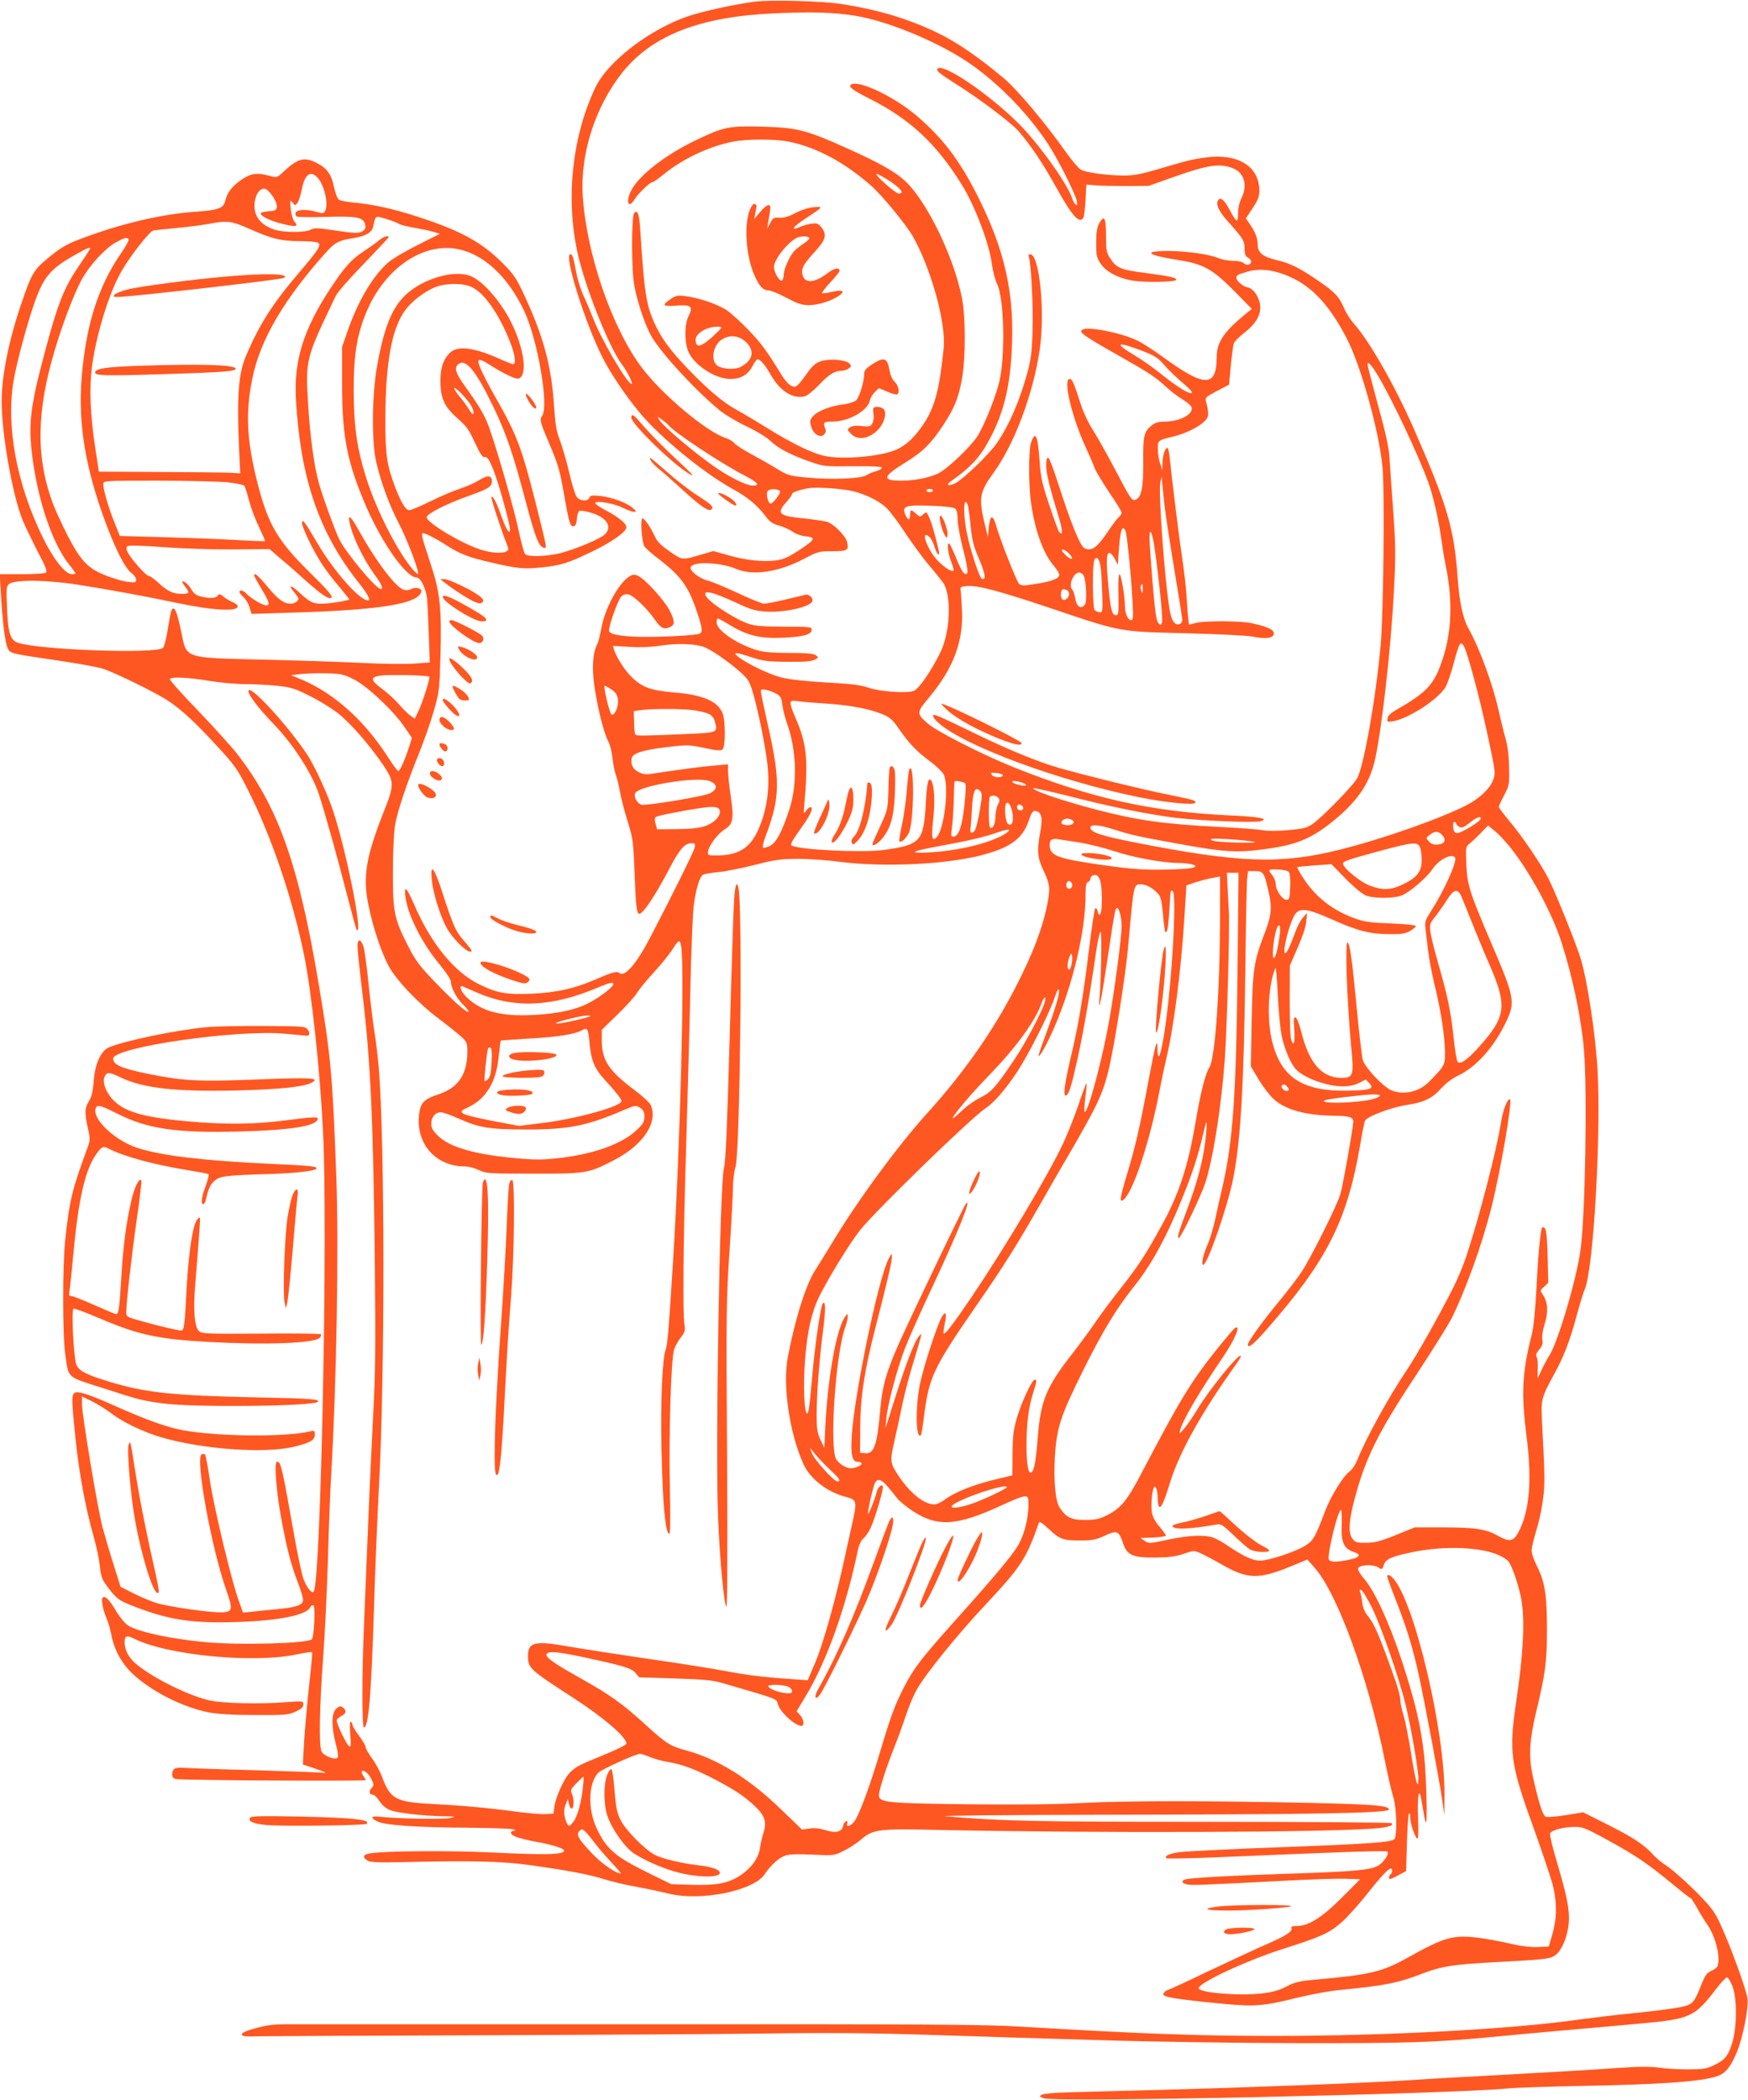 <?xml version="1.0" standalone="no"?>
<!DOCTYPE svg PUBLIC "-//W3C//DTD SVG 20010904//EN"
 "http://www.w3.org/TR/2001/REC-SVG-20010904/DTD/svg10.dtd">
<svg version="1.0" xmlns="http://www.w3.org/2000/svg"
 width="1066pt" height="1280pt" viewBox="0 0 1066 1280"
 preserveAspectRatio="xMidYMid meet">
<g transform="translate(0,1280) scale(0.1,-0.1)"
fill="#ff5722" stroke="none">
<path d="M4603 12790 c-122 -16 -315 -58 -407 -89 -235 -80 -490 -276 -565
-434 -141 -297 -182 -671 -110 -1003 45 -209 192 -579 272 -686 34 -45 70
-118 58 -118 -26 0 -190 280 -236 405 -15 39 -40 98 -56 131 -16 34 -36 97
-44 140 -19 100 -24 114 -37 114 -41 0 88 -415 196 -628 49 -98 141 -234 229
-340 125 -149 388 -365 564 -462 95 -52 152 -100 206 -172 21 -29 40 -41 82
-53 29 -9 65 -25 80 -37 15 -11 47 -23 71 -26 74 -8 70 -18 -39 -90 -61 -39
-90 -52 -134 -58 -83 -10 -186 1 -290 31 l-93 26 -72 -21 c-118 -35 -116 -36
-193 18 -49 34 -76 59 -89 87 -28 61 -65 115 -78 115 -14 0 -5 -139 11 -169 6
-11 46 -47 89 -79 134 -103 180 -166 231 -318 36 -106 38 -131 14 -138 -34 -9
-195 -18 -327 -18 -129 0 -209 12 -221 33 -10 15 53 194 75 214 13 12 27 15
45 11 31 -8 118 -92 162 -158 34 -49 55 -58 94 -38 25 14 24 36 -7 98 -31 62
-152 194 -193 212 -24 10 -33 9 -55 -5 -66 -43 -149 -198 -169 -316 -8 -41
-18 -83 -24 -94 -28 -52 -35 -144 -18 -259 19 -130 56 -280 84 -334 11 -21 23
-67 26 -103 4 -35 13 -80 20 -101 8 -20 19 -67 26 -105 6 -37 27 -117 46 -178
33 -105 35 -119 43 -320 7 -199 13 -245 29 -245 23 0 101 117 185 279 61 116
92 151 133 151 22 0 24 -3 19 -27 -6 -26 -124 -265 -266 -538 -86 -167 -160
-254 -193 -226 -16 13 -41 6 -152 -42 -125 -54 -233 -77 -380 -84 -158 -7
-216 4 -327 59 -149 75 -290 248 -390 479 -23 54 -47 99 -52 99 -16 0 0 -94
29 -165 41 -103 105 -210 180 -299 40 -49 65 -88 65 -103 0 -35 38 -103 78
-141 19 -18 32 -36 29 -39 -10 -9 -93 65 -207 184 -87 90 -114 125 -157 208
-89 173 -98 215 -97 460 0 125 6 240 13 285 15 86 69 247 145 435 29 72 70
186 90 256 35 122 36 131 42 340 8 289 -2 388 -59 559 -54 163 -61 190 -47
190 15 0 81 -34 146 -76 78 -50 131 -71 258 -100 168 -40 211 -44 316 -33 119
12 165 26 315 99 121 59 205 119 205 146 0 23 -47 61 -122 101 -37 19 -68 40
-68 46 0 18 110 0 165 -27 28 -14 61 -26 71 -26 17 1 15 4 -8 24 -36 32 -127
65 -199 73 -49 5 -60 3 -65 -11 -9 -25 -60 -21 -78 7 -9 12 -29 78 -45 147
-16 69 -42 157 -56 195 -22 56 -29 97 -36 206 -15 238 -60 411 -170 654 -59
128 -70 146 -139 216 -129 131 -256 201 -523 288 -146 48 -281 77 -389 86 -42
4 -83 12 -92 18 -9 7 -22 43 -30 80 -16 78 -44 114 -111 147 -70 34 -110 23
-192 -53 -44 -41 -44 -41 -89 -29 -77 21 -114 16 -172 -24 -55 -37 -87 -78
-98 -126 -10 -47 -40 -59 -184 -69 -194 -13 -434 -68 -660 -151 -120 -43 -152
-61 -237 -131 -87 -71 -102 -96 -166 -287 -74 -217 -117 -433 -117 -587 0
-197 65 -566 127 -722 14 -34 55 -119 90 -188 53 -100 63 -127 52 -134 -8 -5
-74 -9 -147 -9 l-134 0 7 -112 c9 -166 25 -299 40 -334 16 -38 9 -36 299 -79
127 -18 256 -42 286 -52 73 -24 332 -151 397 -196 84 -56 166 -133 294 -272
110 -119 126 -141 189 -266 145 -286 274 -665 345 -1014 45 -221 97 -705 115
-1074 30 -600 -13 -2734 -57 -2803 -9 -16 -42 24 -62 76 -10 28 -35 143 -55
256 -79 445 -83 460 -108 460 -17 0 -3 -184 27 -345 34 -184 59 -281 101 -390
19 -49 34 -98 32 -110 -4 -30 -42 -43 -163 -54 -60 -6 -131 -13 -156 -16 l-47
-5 -25 70 c-43 114 -153 574 -177 735 -12 83 -25 154 -30 159 -5 4 -14 5 -21
1 -39 -25 60 -571 151 -828 41 -117 39 -131 -23 -135 -66 -4 -339 35 -410 59
-33 11 -94 37 -136 58 l-76 39 -42 134 c-24 75 -54 178 -68 229 -30 115 -125
683 -125 749 l0 48 63 -31 c34 -17 87 -50 117 -73 68 -53 198 -115 310 -147
245 -71 620 -98 797 -57 105 25 133 41 133 76 0 22 -3 25 -24 20 -160 -40
-632 -32 -823 15 -88 21 -218 70 -380 143 -151 67 -222 90 -239 75 -18 -15
-18 -38 6 -275 22 -211 60 -421 111 -600 17 -60 34 -141 38 -180 6 -60 12 -79
41 -119 59 -80 73 -91 170 -128 213 -82 352 -103 625 -94 253 8 420 41 446 88
5 11 15 17 21 13 12 -8 3 -193 -10 -206 -26 -26 -439 -37 -647 -18 -216 20
-419 64 -477 104 -17 11 -49 50 -70 86 -41 69 -65 93 -81 83 -12 -8 -1 -73 22
-125 10 -24 24 -70 30 -103 16 -89 62 -173 128 -236 114 -108 307 -206 467
-237 55 -10 145 -16 281 -16 186 -1 203 1 248 21 35 16 47 27 47 44 0 21 -1
21 -112 13 -154 -12 -374 -7 -455 10 -126 26 -354 139 -455 225 -44 38 -68 84
-68 130 0 40 12 45 57 23 198 -101 730 -153 995 -96 48 10 89 16 91 13 3 -2
-6 -98 -19 -212 -12 -115 -26 -268 -30 -340 l-7 -132 79 -27 c71 -25 74 -27
34 -23 -25 2 -211 9 -415 15 -203 5 -393 12 -421 14 -57 5 -74 -5 -74 -41 0
-15 7 -24 23 -27 35 -8 1157 -14 1157 -7 0 4 -7 16 -15 27 -8 12 -12 24 -8 27
11 12 41 -13 58 -48 16 -34 16 -38 0 -55 -18 -20 -13 -40 10 -40 8 0 26 -17
39 -39 16 -24 39 -44 64 -54 45 -18 203 -36 326 -38 74 -1 78 -2 41 -11 -39
-9 -326 -4 -427 8 -57 7 -63 -7 -13 -30 46 -22 244 -35 555 -37 129 -1 249 -5
265 -9 17 -4 22 -8 13 -9 -32 -2 -29 -21 5 -36 19 -8 74 -22 123 -31 98 -17
174 -41 174 -54 0 -26 -111 -28 -460 -11 -233 11 -609 9 -717 -5 -48 -6 -57
-25 -20 -46 17 -10 72 -12 232 -8 407 9 579 5 750 -18 232 -32 369 -58 460
-87 44 -14 132 -35 195 -46 63 -11 151 -30 195 -41 194 -49 518 15 587 116 42
62 93 106 132 117 24 7 87 8 165 4 125 -6 127 -6 186 23 33 16 81 47 107 70
71 61 108 66 453 58 984 -21 2411 -16 2696 10 69 7 99 17 85 31 -4 4 -503 8
-1109 8 -1065 0 -1262 4 -1612 34 -49 4 371 8 935 9 1326 2 1770 10 1770 32 0
24 -88 31 -460 40 -630 14 -1144 14 -1410 0 -166 -9 -391 -11 -700 -8 -493 6
-540 11 -540 55 0 30 44 167 92 288 22 55 55 145 73 200 18 55 49 129 70 163
54 94 251 336 409 504 226 242 253 283 332 507 3 9 21 -3 59 -38 68 -64 86
-71 193 -71 72 0 96 5 140 25 86 40 94 37 122 -45 24 -70 59 -85 195 -84 84 1
125 6 174 23 62 21 64 21 105 2 22 -10 81 -41 130 -69 154 -89 224 -90 420 -9
l99 41 44 -50 c139 -157 328 -675 428 -1174 19 -96 43 -197 52 -225 20 -59 24
-237 7 -255 -20 -20 -146 -29 -701 -50 -300 -11 -575 -25 -611 -30 -63 -9 -93
-23 -79 -37 4 -3 132 -1 285 5 865 37 1055 43 1063 35 13 -13 -26 -70 -60 -87
-48 -25 -149 -34 -506 -46 -351 -11 -637 -26 -667 -36 -26 -8 -22 -23 9 -30
27 -7 74 -5 578 21 165 9 341 15 390 13 l90 -3 -110 -110 c-121 -122 -205
-175 -276 -175 -29 0 -37 -4 -33 -14 7 -19 -34 -46 -156 -99 -58 -25 -214 -98
-348 -161 -133 -64 -246 -116 -251 -116 -5 0 -14 -7 -21 -15 -10 -12 -8 -16
11 -24 31 -11 155 -27 357 -46 190 -17 240 -13 452 40 80 19 192 40 250 45
286 28 354 42 515 104 109 41 180 52 440 66 305 16 332 19 365 46 38 33 70
113 77 192 6 80 -9 157 -73 374 -26 86 -44 163 -41 172 8 20 78 39 147 40 51
1 67 -5 207 -82 168 -91 247 -146 397 -270 55 -45 102 -82 106 -82 4 0 19 -24
35 -52 15 -29 45 -78 66 -108 52 -75 83 -201 63 -255 -4 -8 -21 -22 -39 -29
-25 -11 -36 -26 -55 -72 -49 -125 -55 -132 -134 -149 -39 -8 -162 -24 -273
-35 -111 -11 -261 -29 -335 -39 -403 -59 -1178 -101 -1868 -101 -470 0 -809
13 -1535 56 -222 14 -561 16 -2295 15 -1119 0 -2091 0 -2160 0 -102 1 -142 -3
-215 -22 -63 -17 -90 -29 -90 -39 0 -13 19 -15 120 -12 66 1 683 4 1370 6 688
3 1466 7 1730 11 357 5 611 3 990 -9 281 -9 744 -24 1030 -32 286 -9 824 -17
1195 -18 675 -1 838 4 1205 39 139 14 456 42 884 80 309 28 335 40 463 207 33
44 65 77 71 75 7 -2 21 -26 32 -53 29 -73 28 -254 -2 -349 -25 -80 -46 -104
-118 -137 -42 -19 -67 -22 -155 -22 -58 0 -136 5 -175 11 -52 7 -119 7 -260
-3 -104 -8 -397 -25 -650 -39 -253 -13 -527 -29 -610 -35 -269 -17 -965 -44
-1555 -60 -217 -5 -456 -12 -531 -14 -75 -2 -144 -8 -155 -14 -18 -10 -17 -11
11 -22 63 -26 2446 25 2820 59 55 6 255 12 445 16 509 9 752 27 846 61 48 17
81 59 118 150 35 87 69 258 63 319 -5 54 -113 348 -174 475 -30 62 -55 94
-148 187 -62 61 -137 127 -167 147 -30 19 -68 50 -86 70 -53 60 -121 105 -276
183 l-151 76 -105 -17 c-58 -9 -113 -14 -123 -10 -18 7 -41 77 -77 236 -29
126 -24 227 18 403 57 236 66 306 66 505 0 210 -13 289 -63 388 -17 34 -31 75
-31 90 0 16 14 74 30 127 17 54 35 141 41 194 11 90 10 142 -7 463 -8 134 -3
153 73 290 59 107 97 205 138 358 19 70 41 143 50 162 53 128 100 945 77 1343
-12 208 -61 533 -101 667 -24 83 -151 399 -196 489 -45 89 -158 256 -239 353
-36 43 -66 83 -66 88 0 5 15 37 33 71 31 59 32 66 30 167 -1 71 -8 129 -22
180 -12 41 -30 117 -42 169 -35 159 -116 379 -181 495 -37 66 -58 165 -69 316
-20 297 -65 447 -268 909 -117 265 -271 534 -365 639 -19 21 -44 60 -56 86
-32 76 -54 101 -154 170 -120 83 -177 111 -262 131 -81 19 -114 45 -114 91 0
41 -14 79 -47 126 l-25 37 41 62 c33 50 41 70 41 108 -1 148 -132 228 -328
201 -81 -11 -103 -16 -300 -74 -91 -27 -142 -36 -196 -36 -101 0 -235 18 -265
36 -14 9 -54 55 -88 103 -122 174 -299 385 -379 452 -164 137 -289 222 -409
280 -178 85 -357 139 -580 174 -120 19 -431 27 -532 15z m612 -86 c210 -34
528 -169 715 -302 174 -124 347 -304 464 -484 58 -89 159 -290 172 -340 11
-46 -13 -32 -29 17 -31 91 -207 335 -327 454 -183 181 -458 367 -492 333 -12
-12 13 -32 115 -96 136 -85 336 -236 379 -286 74 -86 148 -196 225 -335 102
-183 145 -232 170 -192 4 6 10 55 13 107 l5 95 60 -5 c33 -3 119 -4 190 -4
l130 1 175 62 c192 67 261 76 340 45 69 -28 90 -105 50 -184 -12 -24 -20 -59
-20 -92 0 -62 -9 -57 -55 30 -32 60 -59 77 -70 43 -8 -27 14 -67 73 -132 83
-93 92 -108 92 -155 0 -33 5 -46 20 -54 11 -6 20 -17 20 -24 0 -21 -27 -27
-44 -11 -9 9 -34 15 -66 15 -28 0 -67 7 -88 16 -57 24 -196 44 -309 44 -158 0
-130 -25 62 -55 153 -24 208 -54 340 -187 l109 -111 -49 -40 c-123 -102 -164
-165 -165 -252 -1 -189 -72 -188 -331 1 -55 40 -125 85 -155 99 -102 48 -302
87 -334 65 -22 -15 4 -34 219 -156 193 -109 228 -132 301 -200 25 -23 68 -55
95 -71 29 -17 51 -38 53 -49 6 -42 -75 -83 -164 -84 -36 0 -59 -6 -78 -21 -50
-39 -56 -65 -54 -226 1 -155 -11 -216 -47 -229 -22 -9 -30 4 -131 196 -48 91
-107 195 -131 232 -24 37 -55 102 -69 145 -46 142 -55 163 -71 163 -42 0 14
-235 99 -418 22 -48 46 -104 53 -124 8 -21 48 -87 89 -149 42 -61 76 -116 76
-124 0 -7 -7 -19 -16 -26 -9 -7 -38 -45 -64 -84 -63 -93 -91 -117 -126 -113
-25 3 -34 13 -62 72 -18 38 -58 143 -88 235 -73 223 -84 251 -95 251 -5 0 -9
-21 -9 -47 0 -48 21 -133 75 -310 26 -86 28 -120 5 -97 -5 5 -32 78 -60 163
-45 133 -53 169 -60 270 -11 158 -25 189 -52 114 -16 -48 -16 -269 1 -378 26
-171 76 -304 141 -378 16 -19 30 -42 30 -51 0 -23 -48 -41 -148 -56 -70 -11
-86 -10 -97 1 -16 16 -114 265 -139 352 -21 74 -39 70 -46 -9 l-5 -59 -18 74
c-40 163 -34 200 50 316 129 176 244 483 284 756 33 229 -2 579 -58 579 -9 0
-13 -6 -9 -15 14 -38 28 -304 23 -450 -4 -131 -10 -177 -31 -255 -48 -174
-111 -320 -186 -430 -45 -66 -201 -217 -253 -245 -39 -20 -64 -14 -31 9 128
90 183 151 243 266 80 152 118 303 130 515 22 358 -39 631 -214 974 -108 212
-215 350 -374 483 -133 110 -331 205 -386 185 -28 -11 -2 -33 99 -84 254 -127
414 -276 571 -528 80 -128 169 -362 184 -485 6 -43 19 -95 30 -117 44 -83 53
-425 17 -592 -20 -90 -93 -275 -136 -341 -43 -66 -185 -201 -241 -227 -56 -26
-143 -43 -223 -43 -119 0 -114 25 21 108 112 69 160 116 238 235 67 103 91
163 112 280 22 127 22 374 0 488 -49 249 -209 581 -341 710 -61 59 -155 113
-360 205 -252 113 -305 126 -518 132 -206 5 -231 0 -405 -83 -183 -87 -347
-214 -394 -307 -35 -68 -17 -115 20 -54 23 37 95 106 111 106 5 0 35 21 67 47
113 93 272 168 415 198 89 19 267 19 356 0 166 -35 338 -128 499 -271 63 -56
205 -229 246 -298 112 -193 207 -532 192 -686 -25 -250 -53 -357 -119 -459
-55 -84 -108 -134 -170 -162 -96 -42 -324 -62 -438 -38 -74 16 -191 72 -348
169 -74 46 -160 97 -190 113 -79 43 -173 122 -291 245 -112 116 -165 188 -209
285 -50 112 -61 184 -86 573 -6 91 -16 116 -36 96 -18 -18 -18 -353 1 -447 22
-112 68 -245 106 -309 67 -111 277 -337 420 -452 33 -26 106 -69 162 -95 62
-30 118 -64 144 -89 46 -44 123 -84 244 -126 77 -27 87 -28 258 -26 132 1 177
-2 175 -10 -3 -7 -19 -16 -37 -21 -19 -4 -44 -15 -58 -24 -32 -21 -214 -28
-361 -14 -108 10 -117 13 -185 54 -40 25 -111 65 -159 91 -48 26 -93 55 -100
65 -7 10 -30 24 -52 31 -118 38 -388 265 -512 429 -182 242 -337 692 -360
1045 -17 259 76 546 242 755 183 227 473 340 931 360 227 10 360 6 488 -15z
m-3271 -996 c39 -53 60 -161 37 -197 -8 -12 -16 -13 -49 -3 -58 18 -121 16
-129 -4 -3 -9 0 -20 7 -24 7 -4 88 -5 181 -2 187 5 225 -2 236 -46 4 -18 1
-29 -12 -39 -24 -17 -47 -17 -183 4 -97 14 -115 15 -139 2 -33 -17 -163 -17
-218 1 -91 29 -134 91 -121 173 8 47 30 77 57 77 26 0 81 -78 77 -110 -3 -22
-8 -25 -50 -28 -27 -2 -48 -7 -48 -13 0 -18 64 -48 137 -65 78 -19 96 -15 69
15 -10 11 -19 43 -23 77 -5 56 -4 58 11 39 15 -19 17 -19 30 -2 7 9 19 45 26
80 19 100 58 124 104 65z m3462 1 c84 -53 115 -89 75 -89 -19 0 -154 119 -135
120 5 0 32 -14 60 -31z m-3046 -245 c29 -9 63 -22 74 -29 12 -7 53 -17 91 -23
39 -7 90 -17 114 -24 l44 -13 -135 -68 c-74 -37 -156 -85 -182 -108 -93 -82
-185 -238 -247 -419 l-33 -95 0 -230 c1 -323 31 -473 149 -747 98 -224 243
-428 305 -428 25 0 59 -69 65 -133 2 -28 7 -127 10 -219 l6 -166 -95 -7 c-53
-4 -194 -2 -313 4 -120 6 -391 15 -603 20 -495 12 -471 4 -505 171 -26 125
-41 160 -59 131 -3 -5 -13 -55 -22 -112 -9 -57 -22 -110 -30 -118 -36 -38
-746 -13 -882 30 -49 16 -63 57 -69 213 -5 116 -4 133 12 146 34 28 231 26
426 -5 190 -30 409 -70 592 -109 222 -47 377 -56 377 -22 0 8 -15 19 -32 26
-18 7 -43 23 -56 34 -15 13 -26 17 -30 10 -13 -20 -43 -24 -93 -13 -42 9 -54
17 -71 45 -11 19 -29 39 -39 45 -24 13 -24 4 1 -28 28 -36 25 -43 -19 -43 -56
0 -88 15 -143 66 -26 24 -54 44 -62 44 -16 0 -111 108 -129 147 -7 15 -7 27
-1 33 7 7 83 5 220 -5 115 -9 307 -15 428 -14 l220 2 60 -52 c34 -28 102 -87
151 -132 109 -97 152 -126 167 -111 8 8 -30 52 -134 154 -199 196 -256 295
-323 565 -61 247 -68 415 -25 621 48 234 196 484 454 770 50 55 75 67 158 80
77 12 116 34 124 71 16 71 9 67 84 45z m-839 -59 c133 -60 194 -75 309 -75 52
0 102 -4 110 -10 21 -13 3 -42 -118 -184 -161 -188 -245 -321 -324 -511 -48
-116 -56 -263 -35 -670 l2 -40 -55 3 c-30 2 -224 4 -431 5 l-376 2 -23 150
c-29 189 -36 357 -20 483 25 200 108 469 187 599 57 96 166 233 188 238 11 2
74 9 140 15 66 6 152 17 190 24 122 23 145 20 256 -29z m-736 -64 c3 -5 -19
-45 -49 -88 -138 -202 -211 -432 -238 -754 -23 -283 23 -558 152 -901 60 -158
115 -264 152 -291 15 -11 28 -29 28 -40 0 -17 -5 -19 -47 -14 -27 2 -86 19
-133 37 -113 44 -156 88 -238 246 -34 67 -73 152 -87 188 -107 284 -104 566
10 945 45 152 114 333 160 421 46 86 141 192 209 231 54 30 71 35 81 20z
m-235 -56 c0 -3 -33 -53 -73 -112 -95 -141 -132 -240 -232 -628 -54 -212 -68
-328 -55 -464 27 -289 121 -582 229 -719 23 -28 41 -54 41 -57 0 -3 -10 -5
-22 -5 -40 0 -113 92 -177 224 -161 328 -226 684 -177 962 20 112 85 354 130
479 55 152 98 201 254 287 65 37 82 43 82 33z m2266 -9 c149 -39 287 -174 380
-370 83 -175 153 -582 110 -641 -16 -23 -13 -37 44 -170 54 -126 64 -162 90
-310 30 -172 38 -197 58 -193 12 2 18 15 20 46 2 24 9 45 16 48 8 3 38 -2 69
-11 97 -28 134 -86 85 -133 -31 -28 -176 -89 -268 -113 -88 -22 -202 -25 -218
-6 -6 7 -23 68 -37 134 -26 125 -121 460 -174 614 -30 90 -57 137 -154 273
-58 80 -69 114 -42 136 45 37 108 -40 215 -263 76 -157 118 -280 191 -555 67
-252 86 -301 123 -302 11 0 7 19 -62 293 -80 314 -113 401 -230 607 -90 159
-124 232 -112 244 6 6 31 -4 67 -28 90 -57 159 -90 177 -83 55 21 32 187 -49
347 -62 123 -169 245 -242 276 -100 43 -296 -14 -402 -116 -82 -79 -131 -202
-172 -435 -31 -176 -33 -460 -5 -580 29 -126 83 -271 138 -375 43 -81 118
-273 118 -304 0 -20 -52 40 -100 116 -76 118 -165 306 -210 444 -62 192 -82
324 -83 549 -1 213 18 335 73 472 114 283 363 449 586 389z m5018 -150 c153
-58 262 -168 374 -379 88 -165 201 -567 223 -794 14 -142 6 -894 -11 -1083
-29 -325 -104 -746 -144 -815 -30 -50 -213 -237 -272 -278 -35 -24 -56 -29
-148 -37 -64 -6 -127 -6 -159 0 -28 5 -151 14 -272 20 -326 17 -488 39 -740
105 -207 54 -395 118 -383 131 3 2 103 -20 222 -50 261 -67 482 -111 654 -132
150 -17 466 -30 508 -20 59 15 -6 28 -194 36 -474 23 -836 104 -1307 292 -192
77 -474 220 -530 270 -66 58 -65 66 8 153 152 181 215 349 203 545 -3 52 -6
104 -8 115 -3 17 3 20 43 23 64 4 196 -31 514 -138 427 -144 409 -140 817
-150 191 -5 374 -14 405 -20 82 -16 127 -11 131 16 4 25 -35 43 -133 65 -70
15 -282 16 -342 2 l-42 -11 -5 42 c-3 22 -7 83 -10 134 -3 51 -15 152 -26 225
-19 126 -61 466 -76 610 -3 37 -10 67 -15 67 -14 0 -29 -46 -30 -93 l-1 -42
-13 40 c-8 22 -14 61 -14 88 -1 53 1 54 94 76 67 16 142 51 183 86 35 30 37
46 17 127 -7 24 -2 28 67 65 l73 38 11 115 c6 63 14 124 18 136 3 12 34 42 67
68 99 77 120 156 65 239 -13 18 -32 33 -46 35 -28 4 -70 39 -70 58 0 17 8 21
71 39 68 19 139 12 223 -19z m-4959 -75 c76 -34 163 -157 232 -326 33 -81 43
-145 22 -145 -6 0 -46 16 -88 35 -147 66 -248 79 -293 38 -44 -40 -63 -94 -62
-178 0 -104 25 -156 106 -227 51 -44 68 -67 104 -146 33 -70 48 -93 59 -88 20
7 44 -40 85 -169 31 -99 70 -248 70 -272 0 -37 -22 -3 -51 77 -31 89 -53 130
-62 120 -5 -5 62 -208 94 -288 12 -28 12 -34 -1 -42 -25 -16 -97 -11 -163 11
-121 40 -331 168 -325 197 4 22 124 82 253 128 122 43 145 57 145 90 0 37 -26
40 -78 7 -26 -16 -78 -39 -117 -52 -38 -12 -120 -47 -181 -77 -61 -30 -118
-54 -127 -54 -23 0 -50 44 -87 140 -50 133 -60 194 -60 401 0 357 39 570 124
682 41 54 118 112 181 137 66 25 166 26 220 1z m4097 -392 c64 -25 91 -41 118
-73 34 -40 79 -83 150 -144 19 -17 32 -33 28 -37 -11 -11 -84 33 -178 108 -50
41 -127 95 -171 121 -130 78 -110 87 53 25z m1436 -157 c85 -144 238 -468 301
-638 31 -85 63 -224 82 -359 6 -44 17 -111 25 -150 44 -209 38 -405 -18 -572
-51 -154 -92 -200 -278 -307 -39 -22 -56 -38 -58 -55 -4 -22 -2 -23 35 -17 99
18 277 136 320 210 11 22 33 85 48 142 33 123 40 136 59 111 21 -27 100 -319
151 -561 46 -215 46 -220 30 -262 -20 -53 -85 -113 -163 -153 -166 -84 -514
-206 -771 -270 -362 -91 -612 -82 -1256 45 -202 40 -265 61 -265 89 0 22 47
19 137 -9 120 -38 140 -42 408 -91 275 -50 351 -54 525 -30 181 24 275 62 401
163 150 119 228 229 262 372 41 171 101 695 118 1047 11 200 10 266 -4 470
-10 131 -20 279 -23 328 -4 67 -22 150 -70 324 -35 129 -64 241 -64 249 0 25
25 -3 68 -76z m-5542 -163 c14 -21 24 -46 22 -56 -3 -14 -8 -10 -27 20 -12 20
-38 56 -57 78 -19 23 -34 46 -34 52 0 15 64 -48 96 -94z m1214 -134 c36 -43
315 -228 454 -300 88 -46 105 -65 57 -65 -36 0 -128 44 -216 103 -122 81 -336
262 -356 300 -11 20 -11 20 18 -1 16 -12 36 -28 43 -37z m3021 -480 c6 -55 33
-232 60 -393 27 -161 49 -301 49 -311 0 -11 -7 -22 -16 -25 -29 -11 -51 21
-62 92 -30 181 -68 713 -56 770 l8 37 3 -35 c2 -19 8 -80 14 -135z m-5712 135
c52 -6 98 -15 102 -22 4 -6 17 -49 30 -96 12 -46 40 -118 61 -160 20 -42 36
-78 34 -80 -3 -2 -87 1 -188 7 -100 6 -299 13 -440 17 l-257 7 -35 87 c-36 91
-66 194 -66 229 0 21 1 21 333 21 182 0 375 -5 426 -10z m3816 -55 c85 -22
162 -62 205 -105 20 -20 71 -88 112 -151 42 -63 106 -150 142 -193 37 -43 76
-92 87 -107 53 -76 45 -300 -16 -425 -55 -113 -131 -223 -162 -235 -43 -17
-208 -5 -280 20 -47 16 -105 23 -255 31 -123 7 -222 18 -272 30 -75 19 -216
87 -267 129 -33 28 -11 26 86 -6 70 -23 97 -26 220 -27 102 -1 147 3 164 13
24 13 24 14 6 27 -14 10 -56 14 -160 14 -101 0 -157 5 -196 16 -124 37 -249
122 -249 170 0 13 3 24 8 24 4 0 40 -20 80 -44 101 -61 184 -80 320 -73 122 5
172 20 172 48 0 18 -10 19 -167 19 -134 1 -178 4 -219 18 -92 32 -256 142
-262 176 -4 17 1 18 32 13 20 -3 87 -29 149 -58 96 -45 123 -53 190 -57 112
-7 267 28 281 63 7 19 -19 44 -41 40 -10 -2 -66 -16 -125 -30 -59 -14 -117
-25 -129 -25 -11 0 -83 29 -159 65 -76 35 -159 70 -184 76 -50 12 -111 60
-104 81 13 38 182 31 281 -11 99 -42 259 -18 413 64 82 43 89 45 170 45 92 0
102 6 90 56 -10 40 -84 113 -125 124 -20 5 -82 14 -139 20 -153 15 -169 30
-107 99 19 21 35 43 35 49 0 11 44 26 100 36 48 9 215 -3 275 -19z m-448 -1
c4 -12 -44 -74 -57 -74 -16 0 -31 62 -18 77 13 16 70 14 75 -3z m933 6 c0 -5
-9 -10 -20 -10 -11 0 -20 5 -20 10 0 6 9 10 20 10 11 0 20 -4 20 -10z m214
-97 c3 -16 11 -73 16 -127 8 -79 18 -118 51 -194 38 -90 44 -129 17 -120 -15
5 -70 173 -92 280 -18 85 -21 188 -7 188 5 0 12 -12 15 -27z m-79 -13 c10 -8
15 -31 15 -69 1 -31 16 -114 35 -186 33 -127 33 -163 1 -136 -8 6 -29 48 -46
92 -18 43 -36 82 -41 85 -16 9 -9 -55 11 -108 11 -28 18 -54 16 -56 -11 -10
-51 14 -95 58 -65 65 -114 202 -52 146 10 -9 24 -37 31 -62 14 -47 34 -62 24
-16 -23 101 -46 179 -65 214 -10 19 -11 19 -30 2 -18 -17 -20 -16 -42 4 -31
29 -37 28 -37 -9 0 -35 -16 -31 -31 9 -18 47 7 55 158 49 85 -3 138 -9 148
-17z m1039 -137 c9 -23 34 -268 42 -420 6 -105 5 -123 -8 -123 -20 0 -38 42
-38 88 0 58 -23 192 -33 192 -5 0 -8 -44 -7 -97 3 -145 2 -153 -15 -153 -23 0
-32 35 -44 161 -16 163 -14 219 4 219 8 0 23 -16 33 -36 l19 -37 6 89 c7 95
15 134 27 134 4 0 11 -8 14 -17z m180 -123 c29 -214 49 -418 42 -435 -6 -17
-8 -17 -22 -3 -12 12 -20 69 -35 244 -10 126 -19 249 -19 274 0 77 19 31 34
-80z m-524 -15 c35 -37 14 -44 -23 -7 -22 22 -27 32 -16 32 9 0 26 -11 39 -25z
m192 -81 c4 -27 8 -101 10 -164 3 -110 2 -115 -17 -112 -11 2 -24 8 -30 13
-12 12 -14 275 -2 302 12 32 32 13 39 -39z m-104 -51 c16 -32 22 -159 8 -178
-22 -31 -50 -14 -58 34 -4 25 -12 49 -18 55 -26 26 5 106 41 106 10 0 22 -8
27 -17z m361 -85 c0 -27 -2 -29 -8 -13 -5 11 -6 26 -4 33 8 21 13 13 12 -20z
m-465 -4 c20 -8 21 -38 1 -54 -19 -15 -35 -5 -35 24 0 33 8 40 34 30z m-2216
-346 c42 -13 152 -88 225 -153 52 -47 58 -57 81 -136 33 -116 73 -314 86 -427
16 -146 -2 -279 -56 -400 -48 -108 -117 -153 -239 -156 -68 -1 -70 0 -67 22 3
36 59 110 102 137 51 32 57 64 36 204 -9 60 -16 128 -16 151 l0 41 -77 -7
c-77 -6 -191 -21 -350 -45 -73 -12 -86 -11 -117 4 -35 16 -51 47 -44 84 5 31
67 51 208 68 132 16 137 16 234 -4 74 -16 102 -18 112 -10 19 16 19 178 0 223
-30 72 -121 111 -295 125 -141 12 -195 31 -259 94 -42 41 -92 119 -107 166
l-7 24 98 -6 c64 -4 132 -2 194 8 98 14 200 12 258 -7z m-2134 -197 c81 -39
244 -192 311 -290 l47 -69 -17 -54 c-26 -80 -56 -148 -66 -148 -5 0 -34 39
-65 88 -150 232 -341 399 -554 482 l-35 14 55 7 c30 4 101 6 157 5 92 -2 108
-6 167 -35z m464 14 c7 -7 -44 -166 -70 -218 l-19 -38 -29 21 c-15 11 -46 42
-68 68 -23 27 -68 68 -102 93 -71 52 -74 71 -10 81 51 7 289 2 298 -7z m-1343
-25 c66 -11 165 -20 220 -20 55 0 143 -5 195 -10 83 -9 107 -16 195 -60 55
-27 132 -74 170 -103 76 -57 200 -199 283 -322 66 -98 67 -119 7 -271 -115
-289 -135 -411 -96 -591 28 -134 75 -272 119 -358 47 -88 181 -230 311 -327
53 -40 113 -88 134 -107 34 -32 37 -39 37 -91 0 -139 -55 -220 -174 -260 -90
-29 -111 -51 -120 -121 -22 -179 99 -318 278 -319 23 0 61 -10 86 -22 43 -21
59 -22 330 -22 325 -1 339 2 494 82 179 92 272 232 224 337 -6 14 -51 55 -99
91 -155 116 -198 180 -199 298 l0 69 94 91 c52 50 105 109 119 131 13 22 59
79 102 125 43 47 93 108 112 137 43 67 49 70 57 25 22 -132 -6 -1225 -49
-1912 -27 -433 -34 -515 -45 -545 -21 -56 -32 -315 -26 -605 7 -340 24 -520
48 -520 6 0 7 99 3 293 -7 300 7 759 25 828 6 20 24 54 41 75 26 34 29 43 23
79 -11 62 -7 547 11 1105 8 278 20 699 25 935 5 237 15 466 20 510 14 107 37
183 58 193 9 5 50 12 91 16 41 3 140 23 220 43 128 33 161 37 266 38 66 0 181
-8 255 -18 264 -34 639 -17 858 38 184 47 259 102 297 216 18 54 26 62 50 53
28 -11 34 -45 19 -124 -21 -121 -18 -157 21 -239 40 -84 42 -112 16 -231 -29
-127 -74 -248 -156 -415 -142 -291 -330 -565 -570 -830 -183 -202 -434 -545
-589 -805 -35 -58 -77 -125 -93 -150 -57 -86 -125 -301 -169 -535 -32 -172 11
-462 96 -650 40 -89 146 -171 258 -199 68 -18 70 -26 39 -163 -14 -65 -37
-167 -50 -228 -56 -252 -127 -505 -173 -613 l-48 -114 -96 7 c-167 11 -282 25
-410 50 -69 13 -280 47 -470 74 -190 28 -410 62 -490 76 -197 35 -240 25 -240
-57 0 -77 7 -83 280 -260 181 -117 320 -237 320 -275 0 -10 -53 -36 -195 -94
-128 -51 -155 -73 -198 -160 -21 -41 -41 -97 -45 -125 l-7 -49 -48 -3 c-26 -2
-114 6 -195 17 -154 21 -320 36 -512 46 -205 11 -242 31 -290 164 -13 35 -41
86 -62 114 -21 29 -38 58 -38 67 0 9 -18 39 -40 69 -22 29 -40 59 -40 66 0 8
-5 17 -10 20 -7 4 -8 -20 -4 -76 5 -62 4 -80 -5 -75 -19 12 -83 147 -77 162 3
8 17 19 31 26 28 13 29 35 3 52 -14 8 -22 6 -39 -11 -28 -28 -29 -107 -1 -213
12 -43 16 -79 11 -84 -16 -17 -89 13 -99 40 -16 41 -11 279 10 560 11 144 24
418 30 610 5 192 14 426 20 519 32 546 47 1383 31 1810 -23 623 -33 735 -107
1174 -123 734 -247 1084 -499 1407 -35 45 -143 164 -239 264 -97 100 -173 186
-170 191 9 15 112 10 239 -11z m2451 -51 c38 -23 49 -53 40 -103 -7 -34 -30
-64 -39 -49 -16 29 -49 173 -39 173 2 0 20 -9 38 -21z m1009 -28 c25 -14 31
-25 36 -67 3 -27 17 -83 32 -124 55 -158 60 -360 12 -510 -45 -139 -82 -209
-121 -227 -19 -9 -37 -13 -41 -9 -4 4 3 35 16 69 90 238 91 340 10 694 -21 94
-39 179 -39 188 0 13 6 15 33 10 17 -4 46 -15 62 -24z m310 -60 c151 -11 269
-34 349 -70 33 -14 55 -35 87 -82 59 -87 109 -140 191 -200 38 -28 75 -64 83
-80 34 -65 5 -330 -42 -381 -29 -32 -34 -5 -22 108 12 109 7 205 -11 234 -18
28 -27 -7 -34 -133 -13 -237 -30 -256 -256 -288 -129 -18 -519 1 -562 27 -11
7 1 27 67 120 50 70 68 114 46 114 -5 0 -16 -10 -25 -22 -16 -22 -16 -21 -11
37 24 274 15 369 -49 518 -47 109 -47 121 2 114 20 -4 105 -11 187 -16z m-810
-41 c92 -15 113 -27 125 -70 18 -67 20 -66 -193 -75 -248 -11 -284 -11 -292
-3 -4 3 -8 37 -8 75 l-2 68 40 6 c66 10 266 10 330 -1z m1880 -395 c0 -17 -51
-17 -65 0 -12 15 -10 16 26 13 21 -2 39 -7 39 -13z m-1788 -36 c50 -19 51 -49
2 -75 -36 -18 -386 -77 -417 -69 -25 6 -48 46 -39 69 18 46 375 105 454 75z
m1542 -6 c23 -6 23 -7 17 -91 -14 -167 -36 -242 -73 -242 -13 0 -15 8 -8 53 4
28 9 99 11 157 2 58 3 111 4 118 0 13 13 15 49 5z m385 -14 c8 -9 1 -10 -28
-6 -22 4 -44 12 -50 18 -8 9 -1 10 28 6 22 -4 44 -12 50 -18z m-274 -44 c10
-12 9 -34 -4 -109 -8 -51 -21 -106 -27 -120 -14 -30 -36 -29 -31 0 2 10 6 64
9 119 6 117 21 148 53 110z m109 -39 c8 -10 8 -20 -4 -42 -8 -16 -15 -50 -15
-75 0 -44 -18 -77 -33 -62 -9 8 -9 178 0 186 11 12 40 8 52 -7z m86 -96 c7
-54 -5 -80 -29 -61 -16 14 -23 110 -9 125 13 13 31 -19 38 -64z m65 34 c0 -16
-26 -19 -35 -4 -3 6 -4 14 0 20 8 13 35 1 35 -16z m-1850 -23 c0 -32 -39 -69
-92 -87 -36 -12 -87 -17 -172 -18 l-119 -1 -9 34 c-7 25 -6 36 3 42 7 4 63 17
123 28 223 42 266 43 266 2z m4640 -41 c0 -17 -123 -91 -145 -88 -15 2 -21 12
-23 36 -2 18 1 32 7 32 6 0 11 -4 11 -10 0 -5 9 -14 19 -20 16 -8 28 -4 63 24
44 35 68 44 68 26z m-2491 -9 c20 -13 4 -31 -29 -31 -16 0 -32 5 -36 11 -7 12
13 29 36 29 8 0 21 -4 29 -9z m2667 -161 c121 -149 259 -404 317 -585 69 -215
121 -466 137 -660 20 -253 8 -997 -21 -1210 -23 -177 -137 -562 -189 -645 -16
-25 -38 -67 -50 -93 -11 -26 -22 -47 -23 -47 -1 0 0 24 1 54 2 30 -1 63 -6 72
-8 14 -4 25 15 48 19 23 23 36 19 61 -4 19 2 56 14 95 23 73 20 130 -10 176
-19 28 -19 28 7 51 l25 24 -4 159 c-2 106 -8 164 -16 172 -6 6 -14 9 -17 7
-10 -11 -25 -162 -35 -369 -8 -145 -17 -239 -30 -290 -58 -229 -64 -355 -30
-620 34 -268 17 -460 -53 -585 -29 -51 -53 -55 -121 -17 -73 42 -141 52 -339
52 l-169 0 -116 -47 c-94 -38 -129 -47 -180 -47 -55 -1 -66 2 -83 23 -26 32
-25 100 6 221 67 263 143 419 379 775 98 149 196 305 218 348 84 168 187 453
242 672 59 235 132 665 114 665 -17 0 -41 -63 -54 -140 -27 -172 -132 -575
-210 -812 -19 -59 -57 -149 -83 -200 -96 -188 -219 -405 -278 -493 -110 -163
-252 -420 -303 -548 -13 -34 -34 -65 -48 -75 -38 -25 -117 -152 -152 -245 -57
-153 -72 -179 -119 -208 -57 -37 -225 -92 -276 -92 -44 0 -99 25 -190 86 -33
23 -76 47 -95 54 -55 19 -150 15 -277 -12 -112 -24 -117 -25 -142 -8 l-26 18
78 3 c42 2 77 7 77 12 0 5 -18 29 -39 54 -28 33 -42 59 -47 91 -6 42 2 130 13
149 10 16 23 -19 23 -66 0 -26 4 -50 10 -53 12 -7 30 33 66 150 57 184 195
431 405 723 17 24 29 46 26 48 -14 14 -197 -212 -265 -327 -28 -46 -65 -100
-82 -119 -28 -32 -30 -33 -24 -10 16 63 115 231 261 446 75 110 114 204 74
179 -6 -3 -59 -66 -117 -138 -153 -192 -220 -303 -454 -749 -85 -163 -125
-212 -207 -253 -49 -25 -70 -29 -135 -30 -85 0 -114 14 -155 74 -27 39 -38
161 -30 311 11 177 34 247 168 518 124 249 206 385 323 531 112 141 213 335
319 611 48 128 68 195 106 355 13 57 13 10 1 -95 -15 -120 -51 -254 -108 -405
-57 -152 -68 -190 -51 -179 16 9 132 253 158 330 48 144 98 460 120 754 13
172 31 807 25 900 -2 36 -5 104 -8 153 l-4 87 36 0 35 0 -6 -587 c-8 -767 -28
-1050 -92 -1328 -14 -60 -35 -151 -45 -201 -11 -50 -31 -116 -44 -146 -29 -66
-43 -128 -28 -128 25 0 148 354 181 520 48 239 67 573 76 1320 3 261 8 494 11
518 l5 42 43 0 c50 0 55 -7 81 -120 24 -104 20 -148 -26 -267 -63 -166 -70
-213 -76 -526 l-5 -277 48 -81 c27 -45 69 -99 93 -120 72 -64 191 -97 361
-100 107 -2 126 -8 122 -44 -6 -64 -63 -383 -78 -434 -19 -66 -176 -381 -234
-470 -23 -36 -81 -111 -128 -169 -106 -127 -202 -259 -202 -278 0 -27 37 3
116 94 365 416 489 659 568 1119 13 78 27 147 31 153 16 26 163 81 251 94 110
17 158 40 215 104 26 29 67 60 102 76 111 53 219 174 292 328 57 119 52 148
-90 478 -133 311 -147 354 -153 482 -4 103 -3 107 19 125 13 10 44 39 69 65
l45 46 40 -33 c22 -17 63 -61 91 -95z m-3082 74 c-89 -54 -285 -101 -459 -110
-135 -7 -108 8 76 41 161 29 267 54 349 83 68 24 85 17 34 -14z m2670 -3 c28
-30 17 -55 -25 -59 -26 -2 -40 3 -54 18 -20 22 -20 22 4 41 30 24 53 24 75 0z
m-2214 -46 c58 -9 157 -34 220 -55 112 -37 293 -70 383 -70 55 0 107 -10 107
-20 0 -13 -78 -20 -225 -21 -108 -1 -189 6 -355 30 -253 37 -303 54 -308 110
-4 39 10 52 48 46 14 -2 72 -11 130 -20z m1065 4 c26 -5 -8 -7 -104 -5 -92 3
-147 8 -155 16 -8 9 16 10 104 5 63 -4 133 -11 155 -16z m1015 -35 c6 -14 10
-49 10 -79 0 -68 -30 -106 -115 -146 -73 -35 -124 -37 -202 -7 -59 22 -163
108 -163 134 0 14 28 24 255 85 173 46 202 48 215 13z m214 -62 c13 -22 -66
-199 -141 -316 -41 -64 -45 -74 -40 -115 3 -26 10 -86 16 -136 6 -49 24 -144
40 -210 38 -154 61 -304 63 -402 1 -86 0 -88 -97 -187 -61 -62 -155 -83 -230
-52 -50 21 -163 141 -174 185 -6 20 -22 158 -36 306 -29 303 -42 396 -56 410
-18 18 -6 -342 22 -648 16 -163 11 -177 -61 -177 -119 0 -197 90 -244 279 -12
49 -27 86 -35 89 -12 4 -13 -10 -8 -77 5 -80 -5 -107 -20 -53 -5 15 -8 122 -8
237 l1 210 47 107 c29 65 50 128 53 160 l5 53 -24 -27 c-14 -15 -35 -53 -46
-85 -34 -92 -53 -133 -63 -133 -22 0 28 195 62 240 29 38 79 30 222 -34 159
-71 230 -89 348 -90 78 -1 101 3 129 19 19 11 35 25 35 30 1 6 -58 12 -149 16
-120 4 -163 10 -215 28 -139 49 -244 129 -321 247 -23 36 -40 66 -38 68 2 2
50 7 106 11 l103 7 84 -86 c46 -48 101 -93 122 -103 48 -21 176 -21 225 0 48
20 150 108 183 157 39 60 121 102 140 72z m-1015 -86 c8 -9 11 -43 9 -93 -3
-70 -5 -78 -23 -78 -24 0 -65 59 -65 95 0 15 -9 39 -20 53 -11 14 -20 28 -20
31 0 13 108 6 119 -8z m-1152 -47 c15 -28 17 -187 4 -208 -8 -12 -11 -9 -17
13 -3 15 -10 24 -15 19 -5 -5 -22 -121 -39 -258 -33 -274 -65 -464 -111 -654
-37 -158 -47 -235 -29 -229 19 6 34 56 74 237 33 150 76 398 111 644 10 64 21
117 27 117 8 0 4 -278 -7 -405 -9 -113 15 9 49 240 41 275 46 304 56 310 13 8
30 -55 30 -111 0 -64 -40 -371 -75 -570 -41 -236 -133 -579 -151 -561 -3 3 -1
43 5 88 6 45 9 84 7 86 -2 2 -25 -58 -50 -134 -26 -76 -69 -183 -95 -238 -91
-192 -351 -627 -552 -925 -118 -174 -166 -237 -175 -228 -2 3 1 28 7 57 14 65
8 84 -15 48 -27 -41 -113 -303 -136 -415 -29 -143 -25 -341 6 -310 3 4 12 55
19 115 30 237 56 293 309 660 183 264 251 372 423 673 33 58 83 146 112 195
208 355 244 429 281 580 35 142 104 579 120 755 33 376 33 380 75 380 33 0 73
-21 104 -54 20 -21 25 -41 33 -128 5 -56 11 -105 14 -107 12 -12 18 20 25 126
8 136 6 123 19 123 23 0 9 -363 -26 -685 -27 -250 -63 -405 -65 -278 -1 74
-13 30 -54 -189 -52 -280 -80 -404 -132 -576 -45 -148 -48 -177 -20 -154 58
49 159 354 217 657 11 61 30 146 40 191 48 198 92 540 113 873 l12 194 53 18
c30 10 76 22 103 27 l49 9 0 -251 c0 -438 -30 -858 -64 -911 -25 -39 -55 -155
-85 -335 -46 -271 -101 -439 -209 -634 -94 -172 -140 -242 -244 -374 -55 -70
-127 -165 -158 -212 -32 -47 -94 -131 -138 -188 -160 -203 -196 -290 -213
-509 -11 -143 -22 -208 -39 -218 -19 -12 -30 48 -30 163 0 135 12 230 40 320
23 73 24 82 10 82 -16 0 -78 -132 -107 -227 -22 -75 -27 -108 -28 -222 l-1
-134 -80 -19 c-155 -36 -271 -82 -340 -134 -17 -13 -43 -24 -58 -24 -60 0
-145 68 -215 172 -53 80 -55 89 -27 212 14 61 37 167 51 236 15 69 44 179 65
245 20 66 40 134 44 150 6 29 6 29 -10 10 -33 -42 -86 -183 -183 -495 l-21
-65 5 56 c7 86 67 310 115 434 24 61 99 229 168 375 152 324 241 544 203 504
-12 -12 -349 -716 -416 -869 -71 -163 -94 -244 -106 -377 -19 -226 -38 -281
-92 -276 l-32 3 1 150 c0 187 26 356 96 625 70 273 98 391 97 420 0 23 -2 21
-20 -13 -62 -118 -210 -829 -225 -1082 -7 -111 3 -155 35 -155 11 0 22 -4 25
-9 7 -10 -37 -31 -65 -31 -28 0 -72 27 -89 54 -43 68 -5 638 54 805 9 24 16
53 16 65 -1 21 -1 21 -15 2 -53 -71 -106 -362 -122 -671 l-6 -130 -24 50 c-19
42 -23 67 -23 149 0 124 16 338 40 521 16 126 15 187 -4 157 -12 -20 -46 -250
-61 -422 -19 -212 -24 -252 -35 -245 -16 10 -22 177 -11 322 14 176 39 291 86
388 53 109 189 331 252 409 96 120 684 691 764 741 49 32 120 113 191 220 69
104 196 355 229 453 17 49 24 61 27 44 4 -25 -26 -121 -89 -291 -22 -57 -37
-106 -35 -108 7 -7 54 79 96 176 113 261 190 586 190 805 0 56 4 75 15 80 8 3
15 12 15 20 0 15 18 26 35 22 6 -1 16 -13 22 -27z m-170 -25 c8 -21 -13 -42
-28 -27 -13 13 -5 43 11 43 6 0 13 -7 17 -16z m2376 -81 c9 -21 41 -99 70
-173 30 -74 75 -183 101 -241 109 -252 101 -316 -65 -501 -72 -79 -113 -108
-130 -91 -5 5 -17 75 -25 154 -17 157 -35 244 -95 453 -22 76 -43 161 -46 187
-5 45 -3 52 29 91 19 24 51 69 71 101 44 69 67 74 90 20z m-1108 -225 c-10
-83 -26 -148 -37 -148 -12 0 -4 102 13 163 15 56 31 46 24 -15z m-1270 -184
c-3 -19 -10 -34 -15 -34 -14 0 -12 43 2 77 9 23 12 25 15 10 3 -11 2 -34 -2
-53z m1280 -432 c16 -81 55 -175 88 -210 49 -53 190 -104 286 -104 39 0 71 7
99 21 l41 21 21 -22 c32 -34 11 -43 -118 -46 -292 -8 -426 81 -478 318 -29
136 -19 325 24 430 3 8 10 -64 14 -160 5 -96 15 -208 23 -248z m-4075 309 c0
-17 -81 -79 -148 -114 -82 -43 -190 -66 -342 -74 -194 -9 -308 20 -400 104
-37 33 -56 82 -27 70 6 -3 48 -21 92 -40 225 -96 455 -85 740 37 64 27 85 31
85 17z m2633 -103 c-11 -52 -116 -251 -188 -358 -113 -168 -139 -197 -208
-231 -34 -17 -86 -54 -114 -82 -29 -28 -53 -47 -53 -43 0 17 115 152 231 271
159 165 272 321 310 428 14 40 30 51 22 15z m-2773 -92 c0 -2 -40 -14 -89 -25
-122 -29 -170 -25 -56 4 84 22 145 31 145 21z m-6 -153 c10 -117 30 -165 95
-236 67 -73 101 -116 101 -129 0 -32 -278 -109 -487 -134 l-138 -17 -164 31
c-95 18 -171 37 -179 46 -13 13 -9 17 34 37 108 51 170 153 185 307 6 53 11
98 13 99 1 1 83 7 182 13 166 9 272 26 313 50 32 19 38 10 45 -67z m-596 -130
c-3 -60 -9 -88 -21 -100 -9 -9 -19 -15 -22 -12 -4 5 13 169 21 197 2 7 9 10
15 6 8 -4 10 -35 7 -91z m4850 -145 c16 -16 15 -28 -2 -28 -17 0 -38 24 -29
33 9 10 17 9 31 -5z m567 -57 c-10 -17 -70 -31 -175 -39 -104 -8 -191 -2 -160
11 19 9 230 34 293 36 27 0 46 -3 42 -8z m-4507 -77 c16 -11 22 -25 22 -51 0
-30 -8 -44 -45 -79 -87 -84 -251 -145 -459 -171 -112 -13 -151 -14 -267 -4
-256 22 -413 66 -486 136 -34 33 -43 49 -43 75 0 40 24 70 58 70 13 0 59 -16
101 -35 134 -60 191 -69 421 -70 259 0 370 22 595 119 71 30 74 31 103 10z
m1154 -2203 c59 -55 69 -71 44 -71 -21 0 -143 136 -155 173 l-11 32 32 -40
c18 -22 58 -64 90 -94z m349 -100 c19 -22 45 -54 59 -72 13 -18 57 -54 97 -80
151 -99 269 -91 545 37 131 60 157 66 159 32 6 -86 -18 -197 -58 -270 -32 -60
-147 -197 -382 -459 -211 -236 -256 -294 -316 -409 -59 -115 -81 -175 -149
-402 -63 -212 -128 -385 -157 -422 -23 -29 -52 -36 -42 -10 4 12 2 15 -8 12
-8 -2 -15 -15 -17 -27 -6 -37 -44 -47 -108 -27 -37 12 -68 15 -99 10 l-44 -6
-129 124 c-193 187 -387 307 -577 358 -97 26 -123 43 -245 154 -143 131 -220
185 -392 282 -171 95 -226 134 -214 152 11 19 65 14 218 -18 252 -54 301 -69
324 -98 l21 -26 219 -7 c177 -6 232 -11 289 -28 350 -102 329 -94 339 -130 14
-48 104 -131 144 -131 19 0 14 42 -9 66 l-21 23 52 86 c131 216 249 547 320
888 8 40 20 66 36 80 14 12 34 42 45 67 29 65 80 240 73 252 -9 13 -31 -8 -38
-38 -11 -44 -48 -136 -52 -131 -5 5 20 121 37 175 14 43 39 41 80 -7z m729 -6
c0 -9 -145 -78 -214 -101 -72 -25 -132 -32 -121 -14 22 36 335 143 335 115z
m2042 -233 c-4 -104 14 -142 73 -162 49 -16 40 -33 -26 -47 -75 -16 -119 -16
-125 1 -12 31 59 317 75 301 3 -4 5 -46 3 -93z m868 -154 c70 -13 135 -44 153
-71 25 -39 64 -160 76 -234 21 -134 10 -327 -33 -618 -45 -303 -35 -378 103
-758 54 -150 108 -310 120 -356 27 -108 26 -204 -2 -301 l-22 -75 -66 -3 c-45
-2 -103 5 -176 22 -59 14 -149 30 -200 36 -144 16 -198 0 -413 -120 -163 -91
-231 -107 -580 -138 -88 -8 -116 -15 -165 -41 -45 -23 -83 -34 -150 -42 -136
-16 -385 4 -385 32 0 32 284 165 501 235 241 77 287 97 361 158 36 30 115 117
176 195 103 129 142 164 142 127 0 -8 -4 -18 -10 -21 -5 -3 -10 -13 -10 -21 0
-12 12 -9 53 13 l52 28 5 172 c3 94 8 175 13 179 4 4 7 -6 7 -23 0 -36 28
-120 42 -130 8 -4 9 32 6 118 -5 124 3 193 16 139 3 -14 10 -54 16 -89 5 -35
12 -66 15 -69 11 -11 4 266 -10 406 -20 183 -55 333 -140 590 -74 223 -162
415 -225 487 -23 26 -40 55 -38 64 4 23 91 28 123 7 22 -15 24 -14 34 15 12
35 42 49 151 73 156 35 328 40 460 14z m-684 -346 c57 -115 170 -440 208 -602
33 -138 76 -390 76 -443 -1 -75 -17 -19 -45 158 -15 93 -35 197 -46 230 -10
33 -19 74 -19 92 0 18 -13 69 -29 115 -100 283 -129 350 -174 404 -14 17 -26
47 -29 74 -3 25 -9 53 -13 64 -6 14 -4 18 6 14 8 -2 37 -50 65 -106z m-3562
-482 c27 -10 36 -39 14 -41 -43 -4 -120 20 -133 41 -8 13 85 13 119 0z m-843
-429 c25 -11 75 -25 112 -31 87 -14 177 -48 297 -112 115 -61 170 -98 232
-156 61 -57 75 -96 55 -160 -9 -26 -18 -68 -22 -94 -8 -62 -51 -123 -118 -168
-73 -49 -143 -63 -299 -59 l-124 4 -127 62 c-218 107 -268 150 -329 280 -56
119 -49 282 13 339 23 21 224 112 250 113 9 1 36 -8 60 -18z m-406 -183 c-9
-91 -32 -176 -56 -209 -26 -37 -34 -36 -48 2 -14 41 -14 71 1 106 l11 28 6
-29 c3 -17 11 -30 16 -30 15 -1 18 53 4 86 -11 27 -10 31 27 69 21 21 40 39
42 39 2 0 1 -28 -3 -62z m26 -285 c14 -16 38 -46 54 -67 16 -22 58 -70 93
-108 35 -37 61 -68 58 -68 -31 0 -122 64 -181 128 -76 81 -91 107 -74 128 16
19 22 18 50 -13z"/>
<path d="M4574 11524 c-39 -93 -25 -290 29 -407 29 -64 51 -87 83 -87 13 0 63
-20 110 -45 70 -37 94 -45 139 -45 56 0 143 28 185 60 36 27 18 35 -46 21 -30
-7 -58 -11 -61 -8 -2 3 20 33 51 66 31 33 56 65 56 70 0 23 -32 17 -72 -13
-80 -62 -140 -66 -154 -11 -9 38 4 62 72 137 71 77 79 106 43 153 -18 22 -28
26 -58 22 -20 -2 -53 -12 -75 -21 -60 -27 -41 2 35 51 112 74 112 75 53 70
-32 -2 -75 -16 -112 -35 -42 -22 -72 -31 -99 -29 -34 2 -40 -1 -56 -33 l-19
-35 6 35 c3 19 9 52 12 73 9 51 -14 49 -60 -5 l-36 -43 6 35 c4 19 7 39 8 44
0 5 -5 11 -12 13 -7 3 -19 -11 -28 -33z m361 -174 c3 -5 -11 -20 -32 -33 -21
-14 -48 -35 -60 -48 -28 -31 -62 -107 -63 -139 0 -14 -4 -31 -9 -38 -11 -18
-51 45 -51 80 0 44 77 144 135 176 25 14 72 15 80 2z"/>
<path d="M6703 11438 c-13 -24 -18 -56 -18 -119 0 -76 3 -90 27 -126 33 -50
109 -90 199 -104 76 -12 258 -8 262 5 3 13 -35 22 -179 41 -155 19 -185 31
-221 86 -26 40 -28 50 -28 143 0 110 -11 130 -42 74z"/>
<path d="M4091 10978 c-58 -39 -51 -47 31 -41 93 7 107 -4 78 -62 -27 -52 -27
-164 -1 -221 37 -82 164 -164 256 -164 63 0 107 26 135 80 11 22 25 40 30 40
17 0 48 -37 80 -94 57 -100 134 -149 207 -132 16 4 55 36 89 71 60 64 95 85
138 85 12 0 31 6 42 14 17 14 18 16 3 31 -22 23 -123 30 -174 13 -27 -9 -49
-27 -72 -58 -72 -100 -78 -105 -107 -92 -14 6 -39 33 -55 59 -95 154 -124 195
-203 278 -49 51 -110 107 -138 125 -57 37 -170 75 -250 85 -48 6 -60 3 -89
-17z m308 -175 c0 -5 -28 -32 -60 -61 -65 -57 -92 -63 -97 -20 -5 41 58 84
131 87 15 0 27 -2 26 -6z m148 -86 c58 -54 46 -114 -31 -154 -37 -19 -119 -13
-146 12 -39 36 -17 130 38 159 48 27 98 20 139 -17z"/>
<path d="M5318 10579 c-38 -25 -48 -37 -48 -58 0 -48 -30 -146 -50 -162 -11
-9 -45 -20 -77 -24 -76 -9 -154 -39 -183 -70 -21 -22 -22 -30 -14 -62 12 -48
55 -76 79 -52 12 12 14 22 6 41 -12 33 -7 38 44 38 100 0 216 65 230 129 3 16
17 39 31 52 l24 23 52 -22 c28 -12 55 -19 59 -16 17 10 9 55 -15 77 -14 13
-26 40 -31 67 -13 80 -33 87 -107 39z"/>
<path d="M5327 10314 c-3 -3 -3 -21 0 -39 3 -18 0 -42 -7 -55 -11 -20 -17 -22
-65 -17 -36 4 -59 1 -72 -8 -17 -13 -17 -15 6 -39 43 -45 120 -30 174 34 31
37 45 94 27 115 -12 15 -51 20 -63 9z"/>
<path d="M2310 11334 c-17 -15 -60 -45 -95 -68 -73 -48 -114 -94 -198 -221
-167 -253 -227 -446 -212 -685 28 -480 142 -811 385 -1115 53 -67 72 -105 55
-105 -52 0 -209 178 -310 350 -75 128 -89 146 -93 127 -5 -23 63 -165 121
-255 24 -37 72 -100 106 -139 33 -40 61 -74 61 -76 0 -8 -123 -27 -169 -27
-52 0 -73 10 -134 67 -54 50 -74 51 -33 3 14 -17 26 -35 26 -39 0 -15 -25 -31
-47 -31 -42 0 -77 26 -142 104 -57 69 -81 89 -81 68 0 -4 20 -41 45 -82 49
-82 54 -100 27 -100 -21 0 -100 48 -121 73 -14 18 -41 23 -41 9 0 -5 11 -19
25 -32 14 -13 31 -41 37 -63 l12 -39 220 7 c491 13 735 45 798 102 10 9 18 22
18 29 0 19 -36 27 -61 14 -11 -7 -31 -9 -44 -6 -49 12 -169 169 -278 365 -53
95 -71 103 -50 24 20 -79 85 -210 144 -291 47 -64 59 -92 40 -92 -27 0 -208
216 -251 300 -22 43 -102 261 -124 340 -30 105 -55 288 -67 487 -16 273 -16
275 170 662 9 19 85 106 169 192 83 87 152 160 152 163 0 14 -31 4 -60 -20z"/>
<path d="M1374 11114 c-206 -18 -526 -60 -599 -79 -33 -9 -67 -22 -75 -30 -12
-13 -10 -15 20 -15 76 0 994 105 1011 116 43 26 -110 30 -357 8z"/>
<path d="M840 10570 c-195 -7 -260 -17 -260 -40 0 -20 57 -22 407 -11 388 12
456 18 450 35 -8 23 -222 29 -597 16z"/>
<path d="M3221 10360 c22 -41 49 -63 49 -42 0 15 -44 75 -59 80 -9 3 -6 -9 10
-38z"/>
<path d="M5783 8466 c55 -49 181 -118 313 -170 92 -36 134 -44 134 -26 0 15
-460 241 -488 240 -4 -1 15 -20 41 -44z"/>
<path d="M5690 8436 c0 -8 16 -28 35 -44 160 -141 739 -354 1224 -452 163 -33
341 -50 341 -32 0 14 -9 16 -165 48 -151 30 -525 122 -670 164 -127 37 -306
110 -505 207 -241 117 -260 125 -260 109z"/>
<path d="M5734 9620 c4 -23 14 -56 23 -74 17 -30 18 -30 21 -7 4 26 -24 107
-40 117 -8 5 -9 -6 -4 -36z"/>
<path d="M1516 8592 c-10 -17 56 -106 158 -211 117 -122 231 -300 271 -423 41
-127 116 -396 171 -612 30 -115 56 -211 59 -214 45 -45 -76 544 -155 758 -41
112 -110 257 -151 317 -119 176 -336 412 -353 385z"/>
<path d="M4477 7318 c-4 -51 -16 -428 -27 -838 -16 -556 -24 -759 -35 -800
-26 -99 -53 -1724 -36 -2127 11 -268 36 -532 51 -547 6 -6 7 352 4 920 -6 873
-5 948 15 1251 12 178 21 353 21 390 0 38 7 93 16 123 27 97 43 1566 18 1693
-10 52 -21 27 -27 -65z"/>
<path d="M2180 7033 c0 -21 13 -146 29 -278 51 -417 68 -788 77 -1680 5 -484
3 -657 -10 -895 -8 -162 -23 -464 -31 -670 -8 -206 -20 -481 -25 -610 -13
-299 -13 -630 -1 -630 29 0 45 196 62 735 5 187 19 516 30 730 37 699 36 2096
-1 2555 -6 69 -17 163 -25 210 -8 47 -24 177 -36 289 -11 113 -26 220 -32 240
-17 49 -37 52 -37 4z"/>
<path d="M2945 5593 c-9 -24 -20 -1000 -10 -991 14 14 25 162 36 497 13 411 4
569 -26 494z"/>
<path d="M3106 5588 c-4 -13 -11 -133 -16 -268 -6 -135 -19 -371 -30 -525 -27
-379 -40 -629 -43 -817 -2 -141 3 -182 18 -166 12 11 24 131 35 323 22 425 31
567 47 765 19 248 24 701 7 707 -6 2 -14 -6 -18 -19z"/>
<path d="M2916 4488 c-5 -20 -4 -51 0 -70 l7 -33 7 32 c4 17 4 49 0 70 l-7 38
-7 -37z"/>
<path d="M5425 8118 c-2 -7 -6 -67 -7 -133 -4 -119 -4 -121 -51 -223 -26 -56
-47 -104 -47 -107 0 -17 33 1 59 33 52 62 72 132 78 268 3 67 3 133 -1 148 -7
27 -24 35 -31 14z"/>
<path d="M5546 8112 c-4 -7 -11 -65 -16 -130 -5 -64 -18 -159 -30 -211 -11
-51 -18 -96 -15 -99 11 -11 38 14 57 50 32 61 36 442 4 390z"/>
<path d="M5290 8028 c-11 -152 -47 -295 -82 -327 -13 -13 -18 -26 -14 -37 6
-15 9 -15 30 5 42 39 75 120 87 217 12 90 8 144 -11 144 -6 0 -10 -1 -10 -2z"/>
<path d="M5171 7963 c-5 -21 -12 -54 -16 -73 -12 -66 -37 -135 -62 -172 -14
-20 -23 -43 -21 -50 8 -22 58 42 96 121 29 60 36 86 36 139 1 76 -17 95 -33
35z"/>
<path d="M5043 7910 c-6 -14 -27 -61 -47 -104 -20 -44 -34 -81 -32 -84 26 -25
100 112 94 175 -4 37 -4 37 -15 13z"/>
<path d="M7351 3559 c-46 -15 -110 -34 -142 -40 -33 -6 -59 -15 -59 -20 0 -24
103 -21 267 8 30 5 39 -1 105 -64 40 -38 84 -77 98 -86 26 -18 120 -24 120 -8
0 5 -24 20 -52 34 -29 15 -97 67 -151 117 -53 49 -98 90 -100 89 -1 0 -40 -14
-86 -30z"/>
<path d="M6597 7589 c23 -23 183 -41 183 -20 0 13 -82 31 -141 31 -38 0 -50
-3 -42 -11z"/>
<path d="M7096 7008 c-16 -62 -55 -491 -46 -501 13 -15 47 225 57 405 6 112 2
145 -11 96z"/>
<path d="M5936 5601 c-30 -66 -34 -97 -10 -66 29 36 61 125 46 125 -5 0 -21
-26 -36 -59z"/>
<path d="M3140 6382 c-52 -10 -46 -35 10 -44 90 -14 265 11 241 35 -12 12
-200 19 -251 9z"/>
<path d="M3195 6273 c-74 -9 -135 -25 -130 -34 7 -10 197 -12 233 -3 13 4 22
14 22 25 0 16 -7 19 -47 18 -27 -1 -61 -4 -78 -6z"/>
<path d="M3058 6153 c-39 -6 -35 -21 7 -29 40 -7 171 -2 180 8 24 24 -86 36
-187 21z"/>
<path d="M3095 6047 c-17 -13 -16 -15 15 -25 18 -7 43 -12 55 -12 26 0 50 24
40 40 -9 15 -88 12 -110 -3z"/>
<path d="M5421 3523 c-7 -16 -49 -127 -93 -248 -123 -338 -227 -575 -339 -772
-27 -47 -18 -71 11 -33 27 34 204 393 281 565 64 145 152 398 164 473 8 48 -5
56 -24 15z"/>
<path d="M5956 3417 c-32 -54 -116 -233 -116 -247 0 -40 60 42 109 151 28 63
49 139 38 139 -4 0 -17 -19 -31 -43z"/>
<path d="M5763 3363 c-53 -102 -153 -328 -153 -349 0 -35 27 -4 67 76 71 141
151 350 134 350 -4 0 -26 -35 -48 -77z"/>
<path d="M5626 3401 c-9 -16 -45 -104 -80 -193 -35 -90 -84 -205 -110 -256
-47 -95 -48 -119 0 -57 39 51 224 519 210 532 -2 3 -12 -9 -20 -26z"/>
<path d="M8460 3190 c0 -6 24 -72 54 -148 62 -155 104 -293 141 -464 38 -179
125 -641 140 -748 l13 -95 1 125 c3 389 -184 1178 -312 1318 -22 24 -37 28
-37 12z"/>
<path d="M3704 1984 c-24 -55 -24 -184 0 -252 28 -83 108 -195 164 -231 66
-42 168 -87 250 -110 129 -36 272 -39 272 -7 0 20 -47 36 -129 46 -105 12
-218 39 -266 63 -61 30 -181 153 -211 214 -21 42 -28 76 -36 175 -5 68 -13
127 -18 132 -6 6 -16 -6 -26 -30z"/>
<path d="M3850 10254 c0 -38 262 -292 353 -342 35 -20 27 -10 -48 60 -103 95
-193 186 -249 252 -41 48 -56 57 -56 30z"/>
<path d="M3969 9992 c6 -10 29 -35 53 -54 24 -19 88 -76 143 -126 108 -99 158
-133 174 -117 15 15 3 28 -89 87 -47 30 -129 94 -183 142 -53 47 -100 86 -103
86 -2 0 0 -8 5 -18z"/>
<path d="M4380 9792 c0 -4 25 -24 55 -45 38 -27 55 -34 55 -23 0 8 -13 24 -29
35 -34 24 -81 44 -81 33z"/>
<path d="M2710 9250 c54 -43 160 -111 190 -121 24 -9 34 -9 43 1 9 9 5 17 -18
36 -43 35 -187 104 -215 104 l-25 0 25 -20z"/>
<path d="M2700 9162 c0 -28 165 -135 227 -148 17 -3 33 -1 37 4 8 13 -22 34
-133 96 -88 49 -131 65 -131 48z"/>
<path d="M2740 9012 c0 -25 147 -132 182 -132 23 0 34 26 19 44 -14 17 -168
96 -187 96 -8 0 -14 -4 -14 -8z"/>
<path d="M2799 8842 c24 -46 111 -83 111 -48 0 17 -53 51 -94 62 -26 6 -27 5
-17 -14z"/>
<path d="M2740 8783 c0 -31 112 -159 129 -148 21 12 10 37 -37 84 -48 48 -92
79 -92 64z"/>
<path d="M2760 8615 c0 -12 33 -70 44 -77 13 -9 56 -11 56 -2 0 17 -24 45 -54
63 -34 21 -46 25 -46 16z"/>
<path d="M2700 8532 c0 -12 60 -81 81 -92 34 -19 22 19 -20 61 -36 36 -61 49
-61 31z"/>
<path d="M2680 8411 c0 -23 45 -61 71 -61 26 0 24 13 -10 49 -33 35 -61 41
-61 12z"/>
<path d="M2680 8264 c0 -16 23 -44 35 -44 20 0 19 36 -1 44 -20 8 -34 8 -34 0z"/>
<path d="M2667 8174 c-10 -10 12 -44 29 -44 10 0 14 8 12 22 -3 22 -27 35 -41
22z"/>
<path d="M2622 8083 c5 -25 54 -51 69 -36 8 8 6 16 -10 32 -26 26 -64 28 -59
4z"/>
<path d="M2550 8015 c0 -20 35 -67 55 -75 31 -12 57 -3 53 18 -6 30 -108 83
-108 57z"/>
<path d="M2633 7439 c7 -79 49 -215 89 -291 33 -62 117 -148 144 -148 19 0 17
2 -47 78 -41 48 -59 89 -121 281 -49 153 -75 185 -65 80z"/>
<path d="M2990 7210 c0 -14 78 -57 145 -80 60 -21 135 -27 135 -11 0 10 -31
22 -129 46 -36 9 -82 25 -103 36 -42 22 -48 23 -48 9z"/>
<path d="M2930 6932 c0 -25 80 -69 195 -107 60 -20 80 -23 91 -14 22 18 17 27
-28 50 -100 51 -258 94 -258 71z"/>
<path d="M1262 6539 c-184 -17 -497 -81 -597 -123 -51 -22 -87 -103 -94 -211
-5 -59 -12 -90 -28 -116 -27 -43 -28 -73 -7 -166 15 -67 15 -72 -6 -129 -91
-248 -106 -310 -132 -549 -17 -156 -17 -582 0 -700 21 -148 6 -135 220 -203
237 -77 252 -80 380 -97 187 -25 913 -17 940 10 16 16 -44 21 -361 27 -529 11
-695 29 -921 99 -135 42 -175 63 -191 102 -15 38 -31 332 -17 340 4 3 71 -21
148 -54 243 -105 365 -132 679 -149 351 -19 641 -8 674 25 8 8 12 18 8 22 -4
4 -169 6 -367 4 -342 -2 -360 -1 -378 17 -26 26 -34 127 -22 272 16 193 30
384 30 405 0 17 -2 18 -15 4 -28 -27 -54 -194 -66 -409 -13 -246 -16 -270 -34
-270 -20 0 -137 27 -242 57 -88 24 -93 27 -93 53 0 60 33 350 64 566 18 126
31 233 28 238 -12 21 -42 -39 -61 -122 -31 -135 -50 -277 -61 -465 -11 -189
-16 -227 -32 -227 -5 0 -65 25 -133 55 -67 30 -130 55 -140 55 -14 0 -16 6
-11 33 3 17 13 108 21 201 33 358 73 536 145 635 34 46 39 47 80 26 85 -44
270 -94 460 -125 74 -12 138 -24 142 -27 4 -2 -4 -33 -17 -70 -26 -68 -32
-113 -15 -113 5 0 12 12 16 28 14 66 27 93 54 116 34 28 69 32 340 40 150 5
265 18 278 31 15 15 -32 20 -280 31 -403 19 -653 48 -804 95 -140 43 -285 179
-260 244 9 24 28 18 133 -34 185 -93 356 -118 748 -108 310 9 459 32 473 75 5
16 -24 15 -203 -8 -181 -24 -372 -25 -593 -5 -275 25 -391 60 -460 139 -40 46
-59 105 -43 135 15 28 27 27 102 -9 137 -64 332 -85 698 -77 260 6 414 22 460
47 57 30 5 33 -331 20 -365 -14 -452 -9 -668 35 -158 32 -210 55 -210 92 0 70
754 179 1049 152 58 -5 115 -11 125 -12 25 -3 30 14 12 38 -14 19 -29 20 -268
21 -139 1 -295 -2 -346 -7z"/>
<path d="M1784 5515 c-8 -20 -21 -80 -30 -133 -18 -112 -30 -460 -19 -518 l8
-39 8 30 c5 17 20 163 34 325 13 162 27 312 30 333 7 48 -11 49 -31 2z"/>
<path d="M785 3996 c-13 -30 12 -318 40 -471 39 -213 108 -435 136 -435 14 0
13 7 -47 274 -30 138 -69 337 -85 441 -33 214 -34 217 -44 191z"/>
<path d="M1525 1720 c-14 -23 23 -38 108 -45 105 -8 593 -2 603 8 26 25 -80
37 -402 44 -241 5 -303 3 -309 -7z"/>
<path d="M7442 1180 c-184 -20 -19 -34 221 -20 103 6 198 15 210 20 27 11
-326 11 -431 0z"/>
<path d="M7477 1039 c-25 -15 -12 -29 27 -29 47 0 146 21 146 31 0 13 -151 11
-173 -2z"/>
</g>
</svg>
